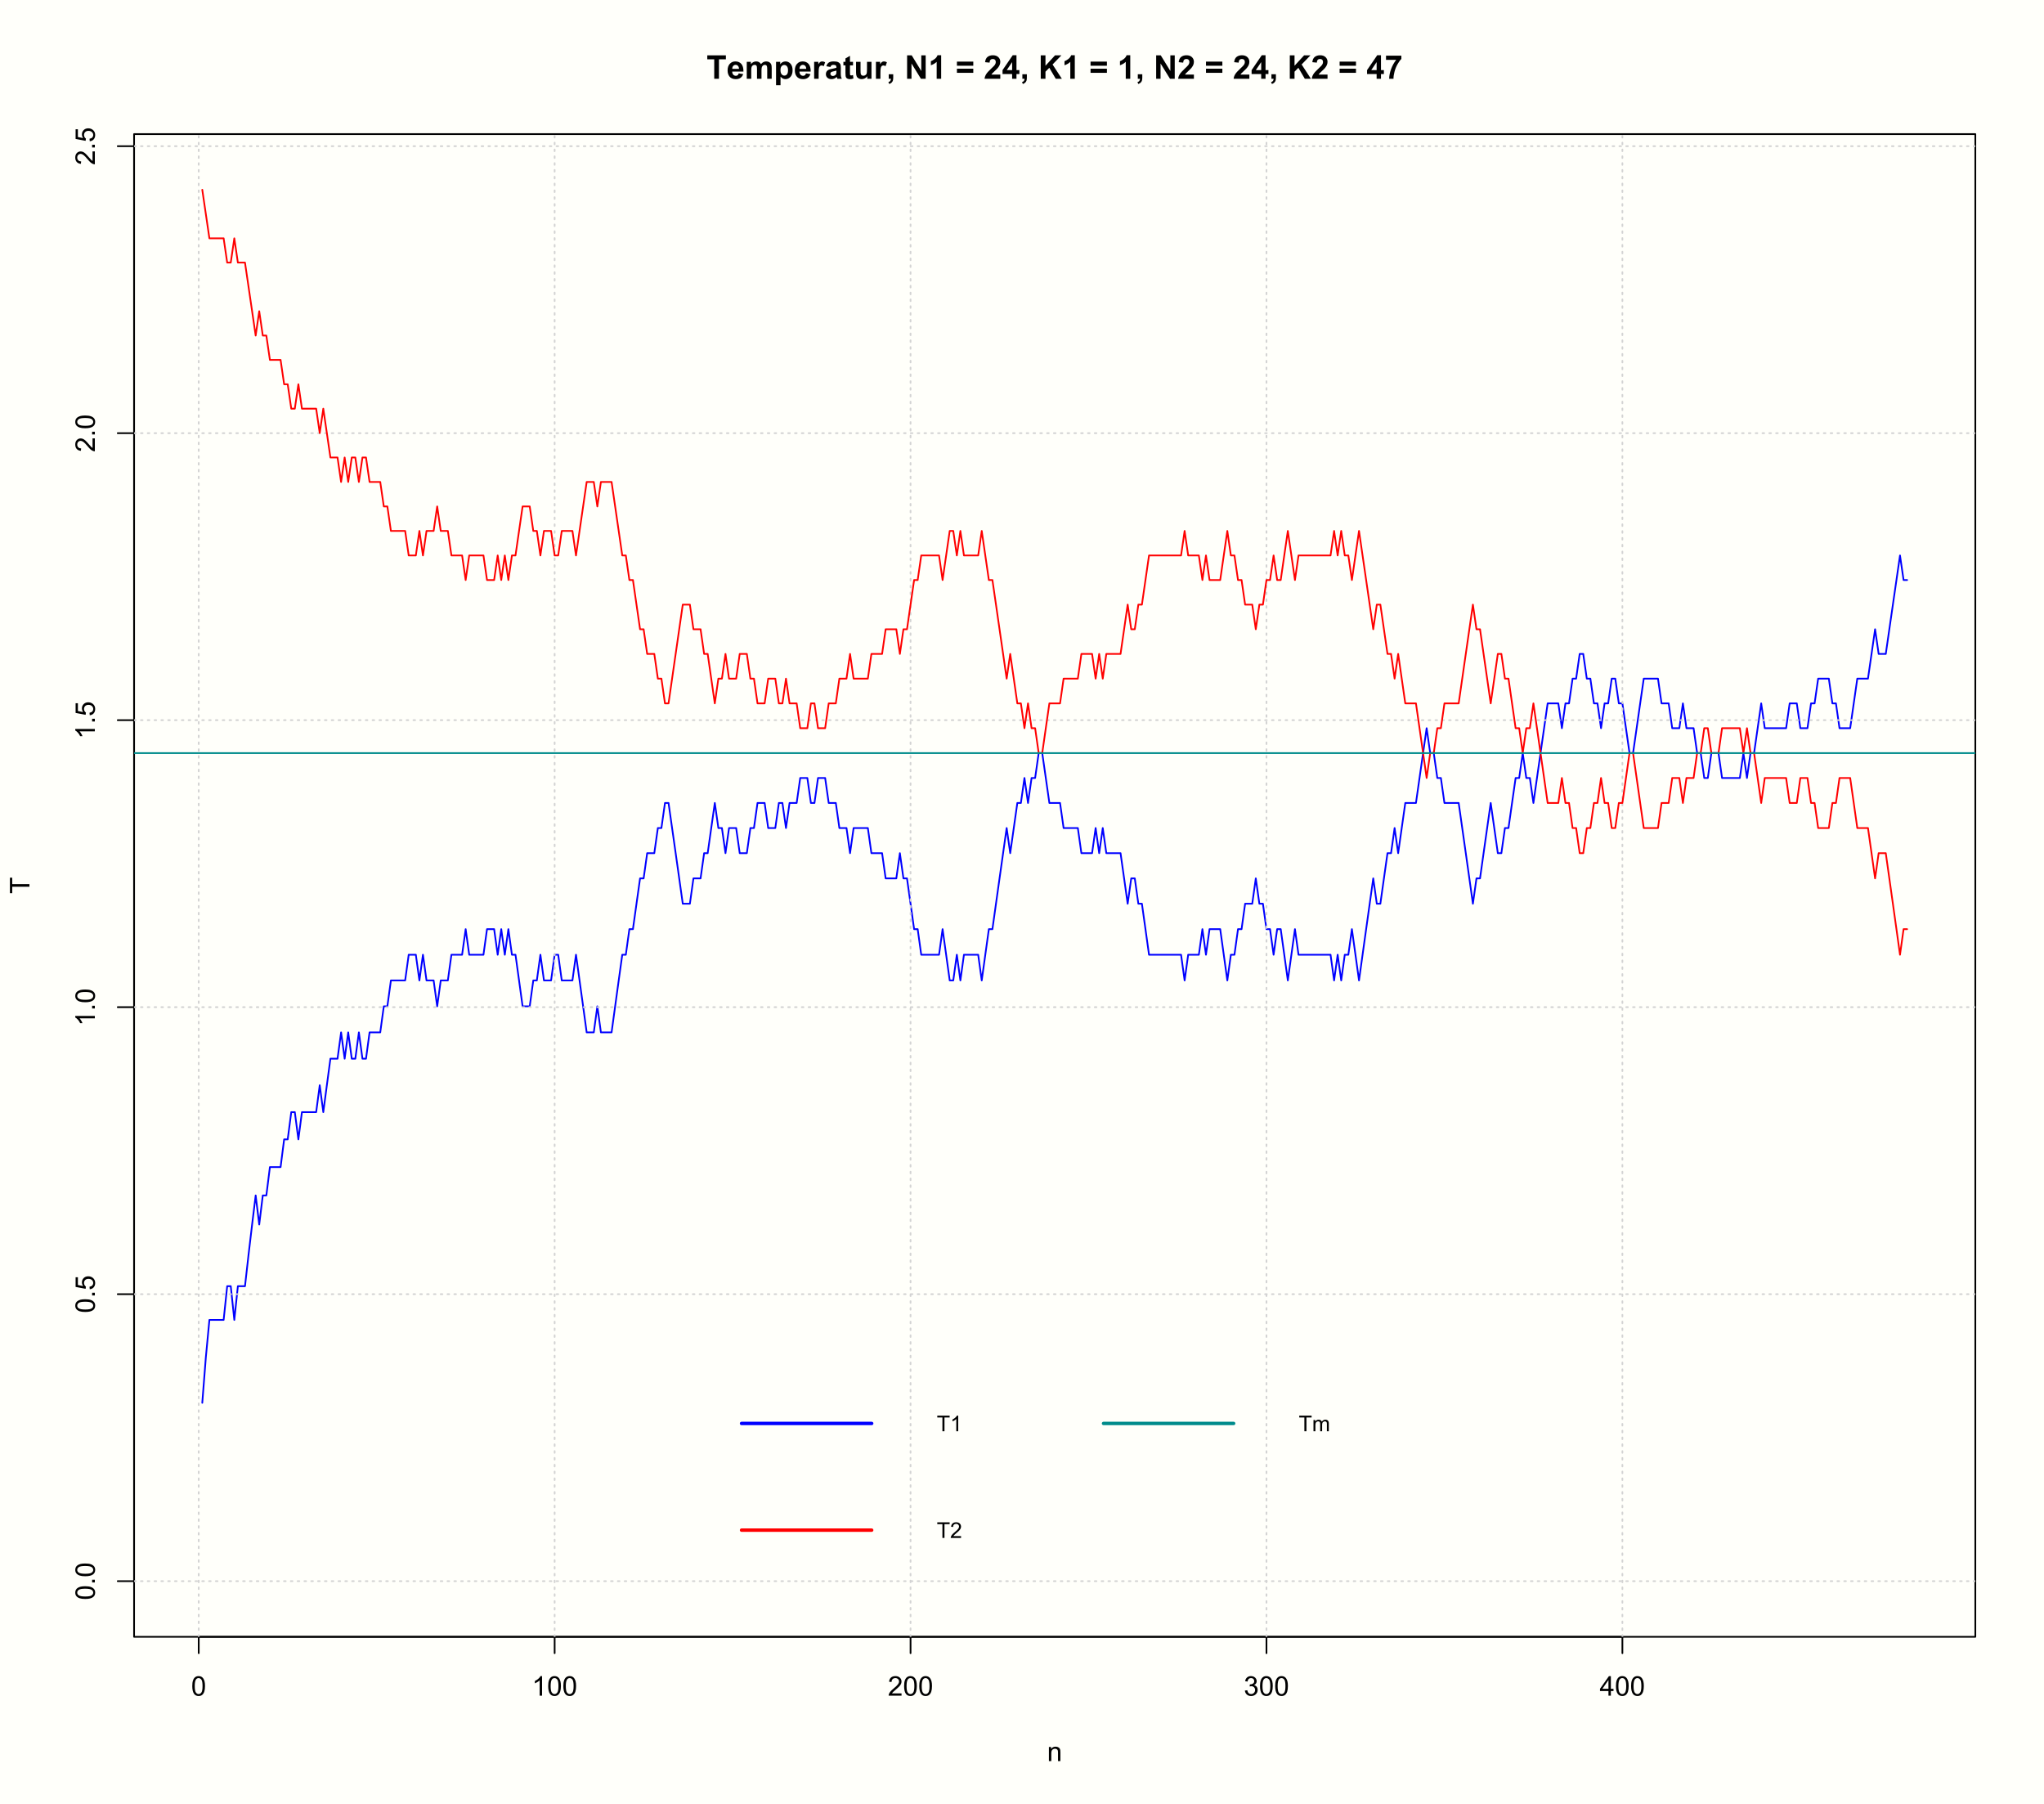 <?xml version="1.0" encoding="UTF-8"?>
<svg xmlns="http://www.w3.org/2000/svg" xmlns:xlink="http://www.w3.org/1999/xlink" width="900pt" height="794pt" viewBox="0 0 900 794" version="1.1">
<defs>
<g>
<symbol overflow="visible" id="glyph0-0">
<path style="stroke:none;" d="M 1.5 0 L 1.5 -7.5 L 7.5 -7.5 L 7.5 0 Z M 1.688 -0.188 L 7.312 -0.188 L 7.312 -7.312 L 1.688 -7.312 Z M 1.688 -0.188 "/>
</symbol>
<symbol overflow="visible" id="glyph0-1">
<path style="stroke:none;" d="M 0.5 -4.234 C 0.496 -5.246 0.602 -6.062 0.812 -6.688 C 1.02 -7.305 1.328 -7.785 1.742 -8.121 C 2.148 -8.457 2.668 -8.625 3.297 -8.625 C 3.758 -8.625 4.164 -8.531 4.512 -8.348 C 4.855 -8.16 5.141 -7.891 5.371 -7.543 C 5.594 -7.191 5.773 -6.766 5.906 -6.266 C 6.035 -5.762 6.098 -5.086 6.102 -4.234 C 6.098 -3.227 5.996 -2.414 5.789 -1.797 C 5.578 -1.176 5.266 -0.695 4.859 -0.359 C 4.445 -0.02 3.926 0.145 3.297 0.148 C 2.465 0.145 1.816 -0.148 1.348 -0.742 C 0.781 -1.457 0.496 -2.621 0.5 -4.234 Z M 1.582 -4.234 C 1.582 -2.824 1.746 -1.887 2.074 -1.418 C 2.402 -0.949 2.809 -0.715 3.297 -0.719 C 3.777 -0.715 4.184 -0.949 4.52 -1.422 C 4.848 -1.887 5.016 -2.824 5.016 -4.234 C 5.016 -5.648 4.848 -6.59 4.52 -7.055 C 4.184 -7.516 3.773 -7.746 3.289 -7.75 C 2.801 -7.746 2.414 -7.543 2.125 -7.137 C 1.762 -6.613 1.582 -5.645 1.582 -4.234 Z M 1.582 -4.234 "/>
</symbol>
<symbol overflow="visible" id="glyph0-2">
<path style="stroke:none;" d="M 4.469 0 L 3.414 0 L 3.414 -6.719 C 3.16 -6.477 2.828 -6.234 2.414 -5.996 C 2 -5.75 1.629 -5.57 1.305 -5.449 L 1.305 -6.469 C 1.895 -6.742 2.41 -7.078 2.852 -7.477 C 3.293 -7.871 3.605 -8.254 3.789 -8.625 L 4.469 -8.625 Z M 4.469 0 "/>
</symbol>
<symbol overflow="visible" id="glyph0-3">
<path style="stroke:none;" d="M 6.039 -1.016 L 6.039 0 L 0.363 0 C 0.355 -0.254 0.395 -0.496 0.484 -0.734 C 0.629 -1.117 0.859 -1.5 1.18 -1.875 C 1.492 -2.25 1.953 -2.684 2.562 -3.176 C 3.492 -3.941 4.125 -4.547 4.453 -4.992 C 4.781 -5.438 4.945 -5.859 4.945 -6.266 C 4.945 -6.68 4.793 -7.031 4.496 -7.32 C 4.191 -7.602 3.805 -7.746 3.328 -7.75 C 2.82 -7.746 2.414 -7.594 2.109 -7.293 C 1.805 -6.984 1.648 -6.562 1.648 -6.031 L 0.562 -6.141 C 0.633 -6.945 0.91 -7.559 1.398 -7.988 C 1.879 -8.41 2.531 -8.625 3.352 -8.625 C 4.172 -8.625 4.824 -8.395 5.309 -7.938 C 5.789 -7.48 6.027 -6.914 6.031 -6.242 C 6.027 -5.895 5.957 -5.559 5.82 -5.227 C 5.676 -4.891 5.441 -4.539 5.117 -4.176 C 4.789 -3.805 4.25 -3.301 3.492 -2.664 C 2.859 -2.129 2.453 -1.77 2.273 -1.582 C 2.094 -1.395 1.945 -1.203 1.828 -1.016 Z M 6.039 -1.016 "/>
</symbol>
<symbol overflow="visible" id="glyph0-4">
<path style="stroke:none;" d="M 0.504 -2.266 L 1.559 -2.406 C 1.68 -1.809 1.883 -1.379 2.176 -1.113 C 2.465 -0.848 2.82 -0.715 3.242 -0.719 C 3.734 -0.715 4.152 -0.887 4.496 -1.234 C 4.832 -1.574 5.004 -2 5.008 -2.516 C 5.004 -2.996 4.848 -3.395 4.535 -3.711 C 4.219 -4.023 3.816 -4.184 3.328 -4.184 C 3.129 -4.184 2.879 -4.145 2.586 -4.066 L 2.703 -4.992 C 2.766 -4.984 2.824 -4.98 2.871 -4.98 C 3.32 -4.98 3.723 -5.098 4.086 -5.332 C 4.441 -5.566 4.621 -5.926 4.625 -6.414 C 4.621 -6.801 4.492 -7.121 4.23 -7.375 C 3.965 -7.629 3.625 -7.758 3.219 -7.758 C 2.805 -7.758 2.465 -7.629 2.191 -7.371 C 1.918 -7.113 1.742 -6.727 1.664 -6.211 L 0.609 -6.398 C 0.738 -7.105 1.031 -7.652 1.488 -8.043 C 1.941 -8.43 2.508 -8.625 3.195 -8.625 C 3.66 -8.625 4.094 -8.523 4.488 -8.324 C 4.879 -8.121 5.18 -7.848 5.391 -7.5 C 5.602 -7.148 5.707 -6.777 5.707 -6.391 C 5.707 -6.02 5.605 -5.684 5.406 -5.379 C 5.207 -5.074 4.914 -4.832 4.523 -4.652 C 5.031 -4.535 5.426 -4.289 5.707 -3.922 C 5.988 -3.547 6.129 -3.086 6.129 -2.539 C 6.129 -1.785 5.855 -1.148 5.309 -0.629 C 4.762 -0.105 4.07 0.152 3.234 0.152 C 2.477 0.152 1.848 -0.07 1.355 -0.52 C 0.855 -0.969 0.574 -1.551 0.504 -2.266 Z M 0.504 -2.266 "/>
</symbol>
<symbol overflow="visible" id="glyph0-5">
<path style="stroke:none;" d="M 3.879 0 L 3.879 -2.055 L 0.152 -2.055 L 0.152 -3.023 L 4.07 -8.59 L 4.934 -8.59 L 4.934 -3.023 L 6.094 -3.023 L 6.094 -2.055 L 4.934 -2.055 L 4.934 0 Z M 3.879 -3.023 L 3.879 -6.898 L 1.188 -3.023 Z M 3.879 -3.023 "/>
</symbol>
<symbol overflow="visible" id="glyph0-6">
<path style="stroke:none;" d="M 0.789 0 L 0.789 -6.223 L 1.742 -6.223 L 1.742 -5.336 C 2.195 -6.02 2.855 -6.363 3.719 -6.363 C 4.09 -6.363 4.434 -6.293 4.754 -6.16 C 5.066 -6.023 5.305 -5.848 5.461 -5.633 C 5.617 -5.41 5.727 -5.152 5.789 -4.852 C 5.828 -4.656 5.848 -4.312 5.848 -3.828 L 5.848 0 L 4.793 0 L 4.793 -3.785 C 4.793 -4.215 4.75 -4.535 4.668 -4.75 C 4.586 -4.961 4.441 -5.129 4.234 -5.258 C 4.023 -5.383 3.777 -5.449 3.5 -5.449 C 3.047 -5.449 2.66 -5.305 2.332 -5.02 C 2.004 -4.734 1.84 -4.195 1.844 -3.398 L 1.844 0 Z M 0.789 0 "/>
</symbol>
<symbol overflow="visible" id="glyph1-0">
<path style="stroke:none;" d="M 0 -1.5 L -7.5 -1.5 L -7.5 -7.5 L 0 -7.5 Z M -0.188 -1.688 L -0.188 -7.312 L -7.312 -7.312 L -7.312 -1.688 Z M -0.188 -1.688 "/>
</symbol>
<symbol overflow="visible" id="glyph1-1">
<path style="stroke:none;" d="M -4.234 -0.5 C -5.246 -0.496 -6.062 -0.602 -6.688 -0.812 C -7.305 -1.02 -7.785 -1.328 -8.121 -1.742 C -8.457 -2.152 -8.625 -2.672 -8.625 -3.301 C -8.625 -3.758 -8.531 -4.164 -8.348 -4.512 C -8.16 -4.859 -7.891 -5.145 -7.543 -5.371 C -7.191 -5.594 -6.766 -5.773 -6.266 -5.906 C -5.762 -6.035 -5.086 -6.098 -4.234 -6.102 C -3.223 -6.098 -2.41 -5.996 -1.793 -5.789 C -1.176 -5.578 -0.695 -5.266 -0.359 -4.859 C -0.02 -4.445 0.145 -3.926 0.148 -3.297 C 0.145 -2.465 -0.148 -1.816 -0.742 -1.348 C -1.457 -0.781 -2.621 -0.496 -4.234 -0.5 Z M -4.234 -1.582 C -2.824 -1.582 -1.887 -1.746 -1.418 -2.074 C -0.949 -2.402 -0.715 -2.809 -0.719 -3.297 C -0.715 -3.777 -0.949 -4.184 -1.422 -4.52 C -1.887 -4.848 -2.824 -5.016 -4.234 -5.016 C -5.648 -5.016 -6.59 -4.848 -7.055 -4.52 C -7.516 -4.188 -7.746 -3.777 -7.75 -3.289 C -7.746 -2.801 -7.543 -2.414 -7.137 -2.129 C -6.613 -1.762 -5.645 -1.582 -4.234 -1.582 Z M -4.234 -1.582 "/>
</symbol>
<symbol overflow="visible" id="glyph1-2">
<path style="stroke:none;" d="M 0 -1.09 L -1.203 -1.09 L -1.199 -2.289 L 0 -2.289 Z M 0 -1.09 "/>
</symbol>
<symbol overflow="visible" id="glyph1-3">
<path style="stroke:none;" d="M -2.25 -0.5 L -2.344 -1.605 C -1.805 -1.684 -1.398 -1.871 -1.125 -2.176 C -0.852 -2.473 -0.715 -2.836 -0.719 -3.258 C -0.715 -3.766 -0.906 -4.195 -1.293 -4.547 C -1.672 -4.898 -2.18 -5.074 -2.816 -5.074 C -3.414 -5.074 -3.891 -4.902 -4.242 -4.566 C -4.59 -4.227 -4.762 -3.785 -4.766 -3.242 C -4.762 -2.898 -4.684 -2.594 -4.531 -2.32 C -4.375 -2.047 -4.176 -1.832 -3.93 -1.676 L -4.062 -0.688 L -8.473 -1.52 L -8.473 -5.789 L -7.465 -5.789 L -7.465 -2.363 L -5.156 -1.898 C -5.516 -2.414 -5.695 -2.953 -5.695 -3.523 C -5.695 -4.27 -5.434 -4.902 -4.914 -5.422 C -4.395 -5.934 -3.727 -6.191 -2.91 -6.195 C -2.133 -6.191 -1.461 -5.965 -0.895 -5.516 C -0.199 -4.961 0.145 -4.211 0.148 -3.258 C 0.145 -2.477 -0.07 -1.836 -0.508 -1.344 C -0.941 -0.848 -1.523 -0.566 -2.25 -0.5 Z M -2.25 -0.5 "/>
</symbol>
<symbol overflow="visible" id="glyph1-4">
<path style="stroke:none;" d="M 0 -4.469 L 0 -3.414 L -6.719 -3.418 C -6.477 -3.16 -6.234 -2.828 -5.996 -2.418 C -5.75 -2.004 -5.57 -1.633 -5.449 -1.309 L -6.469 -1.309 C -6.742 -1.895 -7.078 -2.41 -7.477 -2.852 C -7.871 -3.293 -8.254 -3.605 -8.625 -3.793 L -8.625 -4.473 Z M 0 -4.469 "/>
</symbol>
<symbol overflow="visible" id="glyph1-5">
<path style="stroke:none;" d="M -1.012 -6.039 L 0 -6.039 L 0 -0.363 C -0.254 -0.355 -0.496 -0.395 -0.734 -0.488 C -1.117 -0.629 -1.5 -0.859 -1.875 -1.18 C -2.25 -1.496 -2.684 -1.957 -3.176 -2.562 C -3.941 -3.492 -4.547 -4.125 -4.992 -4.453 C -5.438 -4.781 -5.859 -4.945 -6.266 -4.945 C -6.68 -4.945 -7.031 -4.793 -7.32 -4.496 C -7.602 -4.195 -7.746 -3.809 -7.75 -3.328 C -7.746 -2.82 -7.594 -2.414 -7.293 -2.109 C -6.984 -1.805 -6.562 -1.648 -6.031 -1.648 L -6.141 -0.562 C -6.945 -0.637 -7.559 -0.914 -7.988 -1.402 C -8.41 -1.883 -8.625 -2.535 -8.625 -3.352 C -8.625 -4.176 -8.395 -4.828 -7.938 -5.309 C -7.48 -5.789 -6.914 -6.027 -6.242 -6.031 C -5.895 -6.027 -5.559 -5.957 -5.227 -5.82 C -4.891 -5.676 -4.539 -5.441 -4.176 -5.117 C -3.805 -4.789 -3.301 -4.25 -2.664 -3.492 C -2.129 -2.859 -1.77 -2.453 -1.582 -2.273 C -1.395 -2.094 -1.203 -1.945 -1.012 -1.828 Z M -1.012 -6.039 "/>
</symbol>
<symbol overflow="visible" id="glyph1-6">
<path style="stroke:none;" d="M 0 -3.109 L -7.578 -3.113 L -7.578 -0.281 L -8.59 -0.281 L -8.59 -7.09 L -7.578 -7.09 L -7.578 -4.25 L 0 -4.25 Z M 0 -3.109 "/>
</symbol>
<symbol overflow="visible" id="glyph2-0">
<path style="stroke:none;" d="M 1.801 0 L 1.801 -9 L 9 -9 L 9 0 Z M 2.023 -0.227 L 8.773 -0.227 L 8.773 -8.773 L 2.023 -8.773 Z M 2.023 -0.227 "/>
</symbol>
<symbol overflow="visible" id="glyph2-1">
<path style="stroke:none;" d="M 3.367 0 L 3.367 -8.562 L 0.309 -8.562 L 0.309 -10.309 L 8.5 -10.309 L 8.5 -8.562 L 5.449 -8.562 L 5.449 0 Z M 3.367 0 "/>
</symbol>
<symbol overflow="visible" id="glyph2-2">
<path style="stroke:none;" d="M 5.359 -2.375 L 7.328 -2.047 C 7.07 -1.32 6.668 -0.773 6.125 -0.398 C 5.578 -0.023 4.898 0.164 4.078 0.168 C 2.777 0.164 1.816 -0.258 1.195 -1.105 C 0.703 -1.781 0.457 -2.637 0.457 -3.676 C 0.457 -4.91 0.777 -5.883 1.426 -6.586 C 2.07 -7.285 2.891 -7.633 3.883 -7.637 C 4.988 -7.633 5.863 -7.266 6.508 -6.535 C 7.148 -5.797 7.457 -4.676 7.434 -3.164 L 2.48 -3.164 C 2.492 -2.578 2.652 -2.121 2.961 -1.797 C 3.262 -1.469 3.641 -1.305 4.098 -1.309 C 4.402 -1.305 4.664 -1.391 4.879 -1.559 C 5.086 -1.727 5.246 -1.996 5.359 -2.375 Z M 5.469 -4.375 C 5.453 -4.941 5.309 -5.375 5.027 -5.676 C 4.746 -5.973 4.402 -6.121 4 -6.125 C 3.566 -6.121 3.211 -5.965 2.934 -5.652 C 2.648 -5.336 2.508 -4.91 2.516 -4.375 Z M 5.469 -4.375 "/>
</symbol>
<symbol overflow="visible" id="glyph2-3">
<path style="stroke:none;" d="M 0.887 -7.469 L 2.707 -7.469 L 2.707 -6.449 C 3.355 -7.238 4.129 -7.633 5.035 -7.637 C 5.508 -7.633 5.922 -7.535 6.277 -7.34 C 6.625 -7.141 6.914 -6.844 7.145 -6.449 C 7.469 -6.844 7.824 -7.141 8.203 -7.34 C 8.582 -7.535 8.988 -7.633 9.422 -7.637 C 9.969 -7.633 10.43 -7.523 10.812 -7.301 C 11.188 -7.078 11.473 -6.75 11.664 -6.32 C 11.797 -6 11.863 -5.484 11.867 -4.773 L 11.867 0 L 9.895 0 L 9.895 -4.27 C 9.891 -5.008 9.82 -5.484 9.688 -5.703 C 9.5 -5.98 9.219 -6.121 8.844 -6.125 C 8.562 -6.121 8.305 -6.039 8.062 -5.871 C 7.82 -5.699 7.645 -5.449 7.535 -5.129 C 7.426 -4.801 7.371 -4.289 7.375 -3.586 L 7.375 0 L 5.398 0 L 5.398 -4.094 C 5.395 -4.816 5.359 -5.285 5.293 -5.5 C 5.219 -5.707 5.109 -5.863 4.965 -5.969 C 4.816 -6.07 4.617 -6.121 4.367 -6.125 C 4.059 -6.121 3.785 -6.039 3.543 -5.879 C 3.297 -5.711 3.121 -5.477 3.02 -5.168 C 2.91 -4.855 2.859 -4.34 2.863 -3.629 L 2.863 0 L 0.887 0 Z M 0.887 -7.469 "/>
</symbol>
<symbol overflow="visible" id="glyph2-4">
<path style="stroke:none;" d="M 0.977 -7.469 L 2.82 -7.469 L 2.82 -6.371 C 3.055 -6.742 3.379 -7.047 3.789 -7.285 C 4.195 -7.516 4.648 -7.633 5.148 -7.637 C 6.012 -7.633 6.746 -7.293 7.355 -6.617 C 7.957 -5.934 8.262 -4.988 8.262 -3.777 C 8.262 -2.527 7.957 -1.559 7.348 -0.867 C 6.738 -0.18 6 0.164 5.133 0.168 C 4.719 0.164 4.344 0.086 4.012 -0.078 C 3.672 -0.238 3.32 -0.52 2.953 -0.922 L 2.953 2.84 L 0.977 2.84 Z M 2.934 -3.859 C 2.93 -3.02 3.094 -2.398 3.43 -2 C 3.758 -1.594 4.164 -1.395 4.648 -1.398 C 5.102 -1.395 5.484 -1.578 5.793 -1.949 C 6.094 -2.316 6.246 -2.922 6.25 -3.762 C 6.246 -4.543 6.09 -5.121 5.777 -5.504 C 5.465 -5.879 5.074 -6.07 4.613 -6.074 C 4.125 -6.07 3.727 -5.883 3.41 -5.516 C 3.09 -5.141 2.93 -4.59 2.934 -3.859 Z M 2.934 -3.859 "/>
</symbol>
<symbol overflow="visible" id="glyph2-5">
<path style="stroke:none;" d="M 2.926 0 L 0.949 0 L 0.949 -7.469 L 2.785 -7.469 L 2.785 -6.406 C 3.094 -6.902 3.375 -7.234 3.629 -7.395 C 3.879 -7.555 4.164 -7.633 4.484 -7.637 C 4.93 -7.633 5.363 -7.508 5.785 -7.262 L 5.176 -5.539 C 4.84 -5.75 4.531 -5.859 4.246 -5.863 C 3.969 -5.859 3.734 -5.781 3.543 -5.633 C 3.348 -5.477 3.195 -5.203 3.09 -4.809 C 2.977 -4.406 2.922 -3.57 2.926 -2.305 Z M 2.926 0 "/>
</symbol>
<symbol overflow="visible" id="glyph2-6">
<path style="stroke:none;" d="M 2.512 -5.188 L 0.719 -5.512 C 0.918 -6.23 1.266 -6.766 1.758 -7.113 C 2.25 -7.461 2.98 -7.633 3.953 -7.637 C 4.832 -7.633 5.488 -7.531 5.918 -7.324 C 6.348 -7.113 6.648 -6.848 6.828 -6.527 C 7 -6.207 7.09 -5.617 7.094 -4.762 L 7.074 -2.453 C 7.07 -1.793 7.102 -1.309 7.168 -1 C 7.227 -0.688 7.348 -0.355 7.523 0 L 5.57 0 C 5.516 -0.129 5.453 -0.32 5.379 -0.582 C 5.344 -0.695 5.32 -0.773 5.309 -0.816 C 4.969 -0.484 4.605 -0.238 4.223 -0.078 C 3.836 0.086 3.426 0.164 2.996 0.168 C 2.223 0.164 1.617 -0.043 1.176 -0.457 C 0.73 -0.871 0.508 -1.398 0.512 -2.039 C 0.508 -2.461 0.609 -2.836 0.812 -3.168 C 1.012 -3.496 1.293 -3.75 1.66 -3.926 C 2.02 -4.102 2.547 -4.254 3.234 -4.387 C 4.156 -4.559 4.793 -4.719 5.152 -4.871 L 5.152 -5.07 C 5.148 -5.445 5.055 -5.719 4.871 -5.883 C 4.68 -6.043 4.328 -6.121 3.812 -6.125 C 3.457 -6.121 3.184 -6.055 2.988 -5.918 C 2.789 -5.777 2.629 -5.531 2.512 -5.188 Z M 5.152 -3.586 C 4.895 -3.5 4.496 -3.398 3.949 -3.285 C 3.402 -3.164 3.043 -3.047 2.875 -2.938 C 2.613 -2.75 2.484 -2.52 2.488 -2.242 C 2.484 -1.965 2.586 -1.727 2.797 -1.523 C 3 -1.32 3.266 -1.219 3.586 -1.223 C 3.941 -1.219 4.281 -1.336 4.605 -1.574 C 4.844 -1.75 5 -1.969 5.078 -2.23 C 5.125 -2.395 5.148 -2.715 5.152 -3.191 Z M 5.152 -3.586 "/>
</symbol>
<symbol overflow="visible" id="glyph2-7">
<path style="stroke:none;" d="M 4.457 -7.469 L 4.457 -5.891 L 3.109 -5.891 L 3.109 -2.883 C 3.105 -2.273 3.117 -1.918 3.145 -1.816 C 3.168 -1.715 3.227 -1.629 3.32 -1.566 C 3.41 -1.496 3.523 -1.465 3.656 -1.469 C 3.836 -1.465 4.098 -1.527 4.449 -1.66 L 4.621 -0.125 C 4.156 0.07 3.637 0.164 3.059 0.168 C 2.699 0.164 2.375 0.105 2.094 -0.012 C 1.805 -0.129 1.598 -0.281 1.465 -0.473 C 1.332 -0.66 1.238 -0.918 1.188 -1.246 C 1.145 -1.473 1.125 -1.938 1.125 -2.637 L 1.125 -5.891 L 0.219 -5.891 L 0.219 -7.469 L 1.125 -7.469 L 1.125 -8.949 L 3.109 -10.105 L 3.109 -7.469 Z M 4.457 -7.469 "/>
</symbol>
<symbol overflow="visible" id="glyph2-8">
<path style="stroke:none;" d="M 5.949 0 L 5.949 -1.117 C 5.672 -0.715 5.316 -0.402 4.875 -0.176 C 4.43 0.051 3.961 0.164 3.473 0.168 C 2.969 0.164 2.52 0.059 2.125 -0.16 C 1.723 -0.379 1.434 -0.691 1.258 -1.09 C 1.078 -1.488 0.988 -2.039 0.992 -2.742 L 0.992 -7.469 L 2.969 -7.469 L 2.969 -4.035 C 2.965 -2.984 3 -2.34 3.074 -2.105 C 3.145 -1.863 3.277 -1.676 3.473 -1.543 C 3.664 -1.402 3.906 -1.336 4.203 -1.336 C 4.539 -1.336 4.844 -1.426 5.109 -1.613 C 5.375 -1.793 5.559 -2.023 5.66 -2.301 C 5.758 -2.574 5.805 -3.246 5.809 -4.316 L 5.809 -7.469 L 7.785 -7.469 L 7.785 0 Z M 5.949 0 "/>
</symbol>
<symbol overflow="visible" id="glyph2-9">
<path style="stroke:none;" d="M 0.984 -1.977 L 2.961 -1.977 L 2.961 -0.562 C 2.957 0.008 2.91 0.457 2.812 0.789 C 2.711 1.117 2.523 1.414 2.254 1.68 C 1.977 1.941 1.629 2.148 1.211 2.301 L 0.824 1.484 C 1.219 1.348 1.5 1.168 1.672 0.941 C 1.836 0.711 1.926 0.398 1.941 0 L 0.984 0 Z M 0.984 -1.977 "/>
</symbol>
<symbol overflow="visible" id="glyph2-10">
<path style="stroke:none;" d=""/>
</symbol>
<symbol overflow="visible" id="glyph2-11">
<path style="stroke:none;" d="M 1.07 0 L 1.07 -10.309 L 3.094 -10.309 L 7.312 -3.426 L 7.312 -10.309 L 9.246 -10.309 L 9.246 0 L 7.156 0 L 3.004 -6.723 L 3.004 0 Z M 1.07 0 "/>
</symbol>
<symbol overflow="visible" id="glyph2-12">
<path style="stroke:none;" d="M 5.668 0 L 3.691 0 L 3.691 -7.445 C 2.969 -6.77 2.117 -6.27 1.141 -5.949 L 1.141 -7.742 C 1.652 -7.906 2.211 -8.227 2.82 -8.699 C 3.422 -9.168 3.836 -9.719 4.062 -10.352 L 5.668 -10.352 Z M 5.668 0 "/>
</symbol>
<symbol overflow="visible" id="glyph2-13">
<path style="stroke:none;" d="M 0.598 -5.738 L 0.598 -7.551 L 7.805 -7.551 L 7.805 -5.738 Z M 0.598 -2.617 L 0.598 -4.438 L 7.805 -4.438 L 7.805 -2.617 Z M 0.598 -2.617 "/>
</symbol>
<symbol overflow="visible" id="glyph2-14">
<path style="stroke:none;" d="M 7.285 -1.836 L 7.285 0 L 0.359 0 C 0.43 -0.691 0.656 -1.348 1.035 -1.969 C 1.406 -2.59 2.145 -3.414 3.254 -4.445 C 4.141 -5.27 4.688 -5.832 4.895 -6.133 C 5.16 -6.535 5.297 -6.938 5.301 -7.34 C 5.297 -7.777 5.18 -8.117 4.945 -8.355 C 4.707 -8.59 4.379 -8.707 3.965 -8.711 C 3.551 -8.707 3.223 -8.582 2.98 -8.336 C 2.734 -8.086 2.594 -7.676 2.559 -7.102 L 0.59 -7.297 C 0.703 -8.383 1.07 -9.164 1.691 -9.641 C 2.309 -10.109 3.082 -10.348 4.016 -10.352 C 5.027 -10.348 5.828 -10.074 6.41 -9.527 C 6.992 -8.977 7.281 -8.293 7.285 -7.48 C 7.281 -7.016 7.199 -6.574 7.035 -6.156 C 6.867 -5.734 6.602 -5.293 6.242 -4.836 C 6 -4.527 5.57 -4.09 4.949 -3.52 C 4.324 -2.945 3.93 -2.566 3.766 -2.383 C 3.598 -2.191 3.461 -2.008 3.359 -1.836 Z M 7.285 -1.836 "/>
</symbol>
<symbol overflow="visible" id="glyph2-15">
<path style="stroke:none;" d="M 4.484 0 L 4.484 -2.074 L 0.266 -2.074 L 0.266 -3.805 L 4.738 -10.352 L 6.398 -10.352 L 6.398 -3.812 L 7.68 -3.812 L 7.68 -2.074 L 6.398 -2.074 L 6.398 0 Z M 4.484 -3.812 L 4.484 -7.332 L 2.117 -3.812 Z M 4.484 -3.812 "/>
</symbol>
<symbol overflow="visible" id="glyph2-16">
<path style="stroke:none;" d="M 1.074 0 L 1.074 -10.309 L 3.156 -10.309 L 3.156 -5.73 L 7.363 -10.309 L 10.16 -10.309 L 6.277 -6.293 L 10.371 0 L 7.68 0 L 4.844 -4.836 L 3.156 -3.113 L 3.156 0 Z M 1.074 0 "/>
</symbol>
<symbol overflow="visible" id="glyph2-17">
<path style="stroke:none;" d="M 0.613 -8.332 L 0.613 -10.168 L 7.367 -10.168 L 7.367 -8.734 C 6.805 -8.184 6.238 -7.395 5.664 -6.371 C 5.086 -5.34 4.648 -4.25 4.348 -3.098 C 4.043 -1.938 3.895 -0.906 3.902 0 L 1.996 0 C 2.027 -1.422 2.32 -2.875 2.879 -4.359 C 3.43 -5.84 4.172 -7.164 5.105 -8.332 Z M 0.613 -8.332 "/>
</symbol>
<symbol overflow="visible" id="glyph3-0">
<path style="stroke:none;" d="M 1.199 0 L 1.199 -6 L 6 -6 L 6 0 Z M 1.352 -0.148 L 5.852 -0.148 L 5.852 -5.852 L 1.352 -5.852 Z M 1.352 -0.148 "/>
</symbol>
<symbol overflow="visible" id="glyph3-1">
<path style="stroke:none;" d="M 2.488 0 L 2.488 -6.062 L 0.227 -6.062 L 0.227 -6.871 L 5.672 -6.871 L 5.672 -6.062 L 3.398 -6.062 L 3.398 0 Z M 2.488 0 "/>
</symbol>
<symbol overflow="visible" id="glyph3-2">
<path style="stroke:none;" d="M 3.578 0 L 2.734 0 L 2.734 -5.375 C 2.527 -5.18 2.262 -4.988 1.934 -4.793 C 1.602 -4.598 1.305 -4.453 1.047 -4.359 L 1.047 -5.176 C 1.516 -5.395 1.926 -5.664 2.281 -5.98 C 2.633 -6.293 2.883 -6.598 3.031 -6.898 L 3.578 -6.898 Z M 3.578 0 "/>
</symbol>
<symbol overflow="visible" id="glyph3-3">
<path style="stroke:none;" d="M 4.832 -0.812 L 4.832 0 L 0.289 0 C 0.281 -0.203 0.316 -0.398 0.391 -0.586 C 0.504 -0.895 0.688 -1.199 0.945 -1.5 C 1.195 -1.797 1.562 -2.141 2.047 -2.539 C 2.789 -3.148 3.297 -3.637 3.562 -3.996 C 3.824 -4.352 3.953 -4.688 3.957 -5.012 C 3.953 -5.34 3.836 -5.621 3.598 -5.855 C 3.355 -6.082 3.043 -6.199 2.664 -6.203 C 2.254 -6.199 1.93 -6.078 1.688 -5.836 C 1.441 -5.59 1.316 -5.25 1.316 -4.824 L 0.449 -4.914 C 0.508 -5.559 0.73 -6.051 1.121 -6.391 C 1.504 -6.727 2.023 -6.895 2.68 -6.898 C 3.336 -6.895 3.859 -6.715 4.246 -6.352 C 4.629 -5.984 4.82 -5.531 4.824 -4.992 C 4.82 -4.715 4.766 -4.441 4.652 -4.18 C 4.539 -3.91 4.352 -3.633 4.094 -3.34 C 3.832 -3.047 3.398 -2.645 2.793 -2.133 C 2.285 -1.707 1.961 -1.418 1.816 -1.266 C 1.672 -1.113 1.551 -0.961 1.461 -0.812 Z M 4.832 -0.812 "/>
</symbol>
<symbol overflow="visible" id="glyph3-4">
<path style="stroke:none;" d="M 0.633 0 L 0.633 -4.977 L 1.387 -4.977 L 1.387 -4.281 C 1.539 -4.52 1.746 -4.715 2.008 -4.867 C 2.266 -5.012 2.562 -5.086 2.898 -5.09 C 3.262 -5.086 3.562 -5.008 3.801 -4.859 C 4.035 -4.703 4.203 -4.492 4.305 -4.219 C 4.695 -4.797 5.207 -5.086 5.84 -5.09 C 6.332 -5.086 6.711 -4.949 6.98 -4.68 C 7.242 -4.402 7.375 -3.98 7.379 -3.418 L 7.379 0 L 6.539 0 L 6.539 -3.137 C 6.539 -3.469 6.512 -3.711 6.457 -3.863 C 6.402 -4.008 6.301 -4.129 6.16 -4.223 C 6.012 -4.312 5.844 -4.359 5.652 -4.359 C 5.301 -4.359 5.012 -4.242 4.781 -4.008 C 4.547 -3.773 4.43 -3.398 4.434 -2.891 L 4.434 0 L 3.59 0 L 3.59 -3.234 C 3.586 -3.609 3.516 -3.891 3.383 -4.078 C 3.242 -4.266 3.02 -4.359 2.711 -4.359 C 2.469 -4.359 2.25 -4.297 2.051 -4.172 C 1.848 -4.047 1.699 -3.863 1.613 -3.621 C 1.52 -3.379 1.477 -3.031 1.477 -2.582 L 1.477 0 Z M 0.633 0 "/>
</symbol>
</g>
<clipPath id="clip1">
  <path d="M 87 59.039 L 88 59.039 L 88 720.559 L 87 720.559 Z M 87 59.039 "/>
</clipPath>
<clipPath id="clip2">
  <path d="M 243 59.039 L 245 59.039 L 245 720.559 L 243 720.559 Z M 243 59.039 "/>
</clipPath>
<clipPath id="clip3">
  <path d="M 400 59.039 L 402 59.039 L 402 720.559 L 400 720.559 Z M 400 59.039 "/>
</clipPath>
<clipPath id="clip4">
  <path d="M 557 59.039 L 559 59.039 L 559 720.559 L 557 720.559 Z M 557 59.039 "/>
</clipPath>
<clipPath id="clip5">
  <path d="M 713 59.039 L 715 59.039 L 715 720.559 L 713 720.559 Z M 713 59.039 "/>
</clipPath>
<clipPath id="clip6">
  <path d="M 59.039 695 L 869.758 695 L 869.758 697 L 59.039 697 Z M 59.039 695 "/>
</clipPath>
<clipPath id="clip7">
  <path d="M 59.039 569 L 869.758 569 L 869.758 571 L 59.039 571 Z M 59.039 569 "/>
</clipPath>
<clipPath id="clip8">
  <path d="M 59.039 443 L 869.758 443 L 869.758 444 L 59.039 444 Z M 59.039 443 "/>
</clipPath>
<clipPath id="clip9">
  <path d="M 59.039 316 L 869.758 316 L 869.758 318 L 59.039 318 Z M 59.039 316 "/>
</clipPath>
<clipPath id="clip10">
  <path d="M 59.039 190 L 869.758 190 L 869.758 192 L 59.039 192 Z M 59.039 190 "/>
</clipPath>
<clipPath id="clip11">
  <path d="M 59.039 63 L 869.758 63 L 869.758 65 L 59.039 65 Z M 59.039 63 "/>
</clipPath>
<clipPath id="clip12">
  <path d="M 59.039 331 L 869.758 331 L 869.758 332 L 59.039 332 Z M 59.039 331 "/>
</clipPath>
</defs>
<g id="surface16">
<rect x="0" y="0" width="900" height="794" style="fill:rgb(100%,100%,98.039%);fill-opacity:1;stroke:none;"/>
<path style="fill:none;stroke-width:0.75;stroke-linecap:round;stroke-linejoin:round;stroke:rgb(0%,0%,100%);stroke-opacity:1;stroke-miterlimit:10;" d="M 89.066 617.559 L 90.633 597.547 L 92.199 581.059 L 98.469 581.059 L 100.035 566.207 L 101.605 566.207 L 103.172 581.059 L 104.738 566.207 L 107.871 566.207 L 109.441 552.312 L 111.008 539.059 L 112.574 526.254 L 114.141 539.059 L 115.707 526.254 L 117.277 526.254 L 118.844 513.785 L 123.543 513.785 L 125.109 501.578 L 126.68 501.578 L 128.246 489.582 L 129.812 489.582 L 131.379 501.578 L 132.945 489.582 L 139.215 489.582 L 140.781 477.75 L 142.352 489.582 L 143.918 477.75 L 145.484 466.059 L 148.617 466.059 L 150.188 454.48 L 151.754 466.059 L 153.32 454.48 L 154.887 466.059 L 156.453 466.059 L 158.02 454.48 L 159.59 466.059 L 161.156 466.059 L 162.723 454.48 L 167.426 454.48 L 168.992 443.004 L 170.559 443.004 L 172.125 431.609 L 178.395 431.609 L 179.961 420.293 L 183.098 420.293 L 184.664 431.609 L 186.23 420.293 L 187.797 431.609 L 190.934 431.609 L 192.5 443.004 L 194.066 431.609 L 197.199 431.609 L 198.766 420.293 L 203.469 420.293 L 205.035 409.035 L 206.602 420.293 L 212.871 420.293 L 214.438 409.035 L 217.574 409.035 L 219.141 420.293 L 220.707 409.035 L 222.273 420.293 L 223.844 409.035 L 225.41 420.293 L 226.977 420.293 L 228.543 431.609 L 230.109 443.004 L 233.246 443.004 L 234.812 431.609 L 236.379 431.609 L 237.945 420.293 L 239.512 431.609 L 242.648 431.609 L 244.215 420.293 L 245.781 420.293 L 247.348 431.609 L 252.051 431.609 L 253.617 420.293 L 255.184 431.609 L 256.754 443.004 L 258.32 454.48 L 261.453 454.48 L 263.02 443.004 L 264.59 454.48 L 269.289 454.48 L 270.855 443.004 L 272.422 431.609 L 273.992 420.293 L 275.559 420.293 L 277.125 409.035 L 278.691 409.035 L 280.258 397.836 L 281.828 386.688 L 283.395 386.688 L 284.961 375.582 L 288.094 375.582 L 289.664 364.516 L 291.23 364.516 L 292.797 353.484 L 294.363 353.484 L 295.93 364.516 L 297.5 375.582 L 299.066 386.688 L 300.633 397.836 L 303.766 397.836 L 305.332 386.688 L 308.469 386.688 L 310.035 375.582 L 311.602 375.582 L 313.168 364.516 L 314.738 353.484 L 316.305 364.516 L 317.871 364.516 L 319.438 375.582 L 321.004 364.516 L 324.141 364.516 L 325.707 375.582 L 328.84 375.582 L 330.41 364.516 L 331.977 364.516 L 333.543 353.484 L 336.676 353.484 L 338.242 364.516 L 341.379 364.516 L 342.945 353.484 L 344.512 353.484 L 346.078 364.516 L 347.648 353.484 L 350.781 353.484 L 352.348 342.484 L 355.484 342.484 L 357.051 353.484 L 358.617 353.484 L 360.184 342.484 L 363.32 342.484 L 364.887 353.484 L 368.02 353.484 L 369.586 364.516 L 372.723 364.516 L 374.289 375.582 L 375.855 364.516 L 382.125 364.516 L 383.691 375.582 L 388.395 375.582 L 389.961 386.688 L 394.66 386.688 L 396.23 375.582 L 397.797 386.688 L 399.363 386.688 L 400.93 397.836 L 402.496 409.035 L 404.066 409.035 L 405.633 420.293 L 413.469 420.293 L 415.035 409.035 L 416.602 420.293 L 418.168 431.609 L 419.734 431.609 L 421.305 420.293 L 422.871 431.609 L 424.438 420.293 L 430.707 420.293 L 432.273 431.609 L 433.84 420.293 L 435.406 409.035 L 436.977 409.035 L 438.543 397.836 L 440.109 386.688 L 441.676 375.582 L 443.242 364.516 L 444.812 375.582 L 446.379 364.516 L 447.945 353.484 L 449.512 353.484 L 451.078 342.484 L 452.645 353.484 L 454.215 342.484 L 455.781 342.484 L 457.348 331.516 L 458.914 331.516 L 460.48 342.484 L 462.051 353.484 L 466.75 353.484 L 468.316 364.516 L 474.586 364.516 L 476.152 375.582 L 480.855 375.582 L 482.422 364.516 L 483.988 375.582 L 485.555 364.516 L 487.125 375.582 L 493.391 375.582 L 494.961 386.688 L 496.527 397.836 L 498.094 386.688 L 499.66 386.688 L 501.227 397.836 L 502.797 397.836 L 504.363 409.035 L 505.93 420.293 L 520.035 420.293 L 521.602 431.609 L 523.168 420.293 L 527.871 420.293 L 529.438 409.035 L 531.004 420.293 L 532.57 409.035 L 537.273 409.035 L 538.84 420.293 L 540.406 431.609 L 541.973 420.293 L 543.543 420.293 L 545.109 409.035 L 546.676 409.035 L 548.242 397.836 L 551.379 397.836 L 552.945 386.688 L 554.512 397.836 L 556.078 397.836 L 557.645 409.035 L 559.211 409.035 L 560.781 420.293 L 562.348 409.035 L 563.914 409.035 L 565.48 420.293 L 567.047 431.609 L 568.617 420.293 L 570.184 409.035 L 571.75 420.293 L 585.855 420.293 L 587.422 431.609 L 588.988 420.293 L 590.555 431.609 L 592.121 420.293 L 593.691 420.293 L 595.258 409.035 L 596.824 420.293 L 598.391 431.609 L 599.957 420.293 L 601.527 409.035 L 603.094 397.836 L 604.66 386.688 L 606.227 397.836 L 607.793 397.836 L 609.363 386.688 L 610.93 375.582 L 612.496 375.582 L 614.062 364.516 L 615.629 375.582 L 617.199 364.516 L 618.766 353.484 L 623.465 353.484 L 625.035 342.484 L 626.602 331.516 L 628.168 320.57 L 629.734 331.516 L 631.301 331.516 L 632.867 342.484 L 634.438 342.484 L 636.004 353.484 L 642.273 353.484 L 643.84 364.516 L 645.406 375.582 L 646.973 386.688 L 648.539 397.836 L 650.109 386.688 L 651.676 386.688 L 653.242 375.582 L 654.809 364.516 L 656.375 353.484 L 657.945 364.516 L 659.512 375.582 L 661.078 375.582 L 662.645 364.516 L 664.211 364.516 L 665.777 353.484 L 667.348 342.484 L 668.914 342.484 L 670.48 331.516 L 672.047 342.484 L 673.613 342.484 L 675.184 353.484 L 676.75 342.484 L 678.316 331.516 L 679.883 320.57 L 681.449 309.648 L 686.152 309.648 L 687.719 320.57 L 689.285 309.648 L 690.855 309.648 L 692.422 298.75 L 693.988 298.75 L 695.555 287.871 L 697.121 287.871 L 698.691 298.75 L 700.258 298.75 L 701.824 309.648 L 703.391 309.648 L 704.957 320.57 L 706.523 309.648 L 708.094 309.648 L 709.66 298.75 L 711.227 298.75 L 712.793 309.648 L 714.359 309.648 L 715.93 320.57 L 717.496 331.516 L 719.062 331.516 L 720.629 320.57 L 722.195 309.648 L 723.766 298.75 L 730.031 298.75 L 731.602 309.648 L 734.734 309.648 L 736.301 320.57 L 739.434 320.57 L 741.004 309.648 L 742.57 320.57 L 745.703 320.57 L 747.27 331.516 L 748.84 331.516 L 750.406 342.484 L 751.973 342.484 L 753.539 331.516 L 756.676 331.516 L 758.242 342.484 L 766.078 342.484 L 767.645 331.516 L 769.211 342.484 L 770.777 331.516 L 772.348 331.516 L 773.914 320.57 L 775.48 309.648 L 777.047 320.57 L 786.449 320.57 L 788.016 309.648 L 791.152 309.648 L 792.719 320.57 L 795.852 320.57 L 797.422 309.648 L 798.988 309.648 L 800.555 298.75 L 805.258 298.75 L 806.824 309.648 L 808.391 309.648 L 809.957 320.57 L 814.66 320.57 L 816.227 309.648 L 817.793 298.75 L 822.496 298.75 L 824.062 287.871 L 825.629 277.012 L 827.195 287.871 L 830.332 287.871 L 831.898 277.012 L 833.465 266.168 L 835.031 255.34 L 836.598 244.527 L 838.168 255.34 L 839.734 255.34 "/>
<path style="fill:none;stroke-width:0.75;stroke-linecap:round;stroke-linejoin:round;stroke:rgb(0%,0%,0%);stroke-opacity:1;stroke-miterlimit:10;" d="M 87.5 720.559 L 714.359 720.559 "/>
<path style="fill:none;stroke-width:0.75;stroke-linecap:round;stroke-linejoin:round;stroke:rgb(0%,0%,0%);stroke-opacity:1;stroke-miterlimit:10;" d="M 87.5 720.559 L 87.5 727.762 "/>
<path style="fill:none;stroke-width:0.75;stroke-linecap:round;stroke-linejoin:round;stroke:rgb(0%,0%,0%);stroke-opacity:1;stroke-miterlimit:10;" d="M 244.215 720.559 L 244.215 727.762 "/>
<path style="fill:none;stroke-width:0.75;stroke-linecap:round;stroke-linejoin:round;stroke:rgb(0%,0%,0%);stroke-opacity:1;stroke-miterlimit:10;" d="M 400.93 720.559 L 400.93 727.762 "/>
<path style="fill:none;stroke-width:0.75;stroke-linecap:round;stroke-linejoin:round;stroke:rgb(0%,0%,0%);stroke-opacity:1;stroke-miterlimit:10;" d="M 557.645 720.559 L 557.645 727.762 "/>
<path style="fill:none;stroke-width:0.75;stroke-linecap:round;stroke-linejoin:round;stroke:rgb(0%,0%,0%);stroke-opacity:1;stroke-miterlimit:10;" d="M 714.359 720.559 L 714.359 727.762 "/>
<g style="fill:rgb(0%,0%,0%);fill-opacity:1;">
  <use xlink:href="#glyph0-1" x="84.164" y="746.48"/>
</g>
<g style="fill:rgb(0%,0%,0%);fill-opacity:1;">
  <use xlink:href="#glyph0-2" x="234.203" y="746.48"/>
  <use xlink:href="#glyph0-1" x="240.877" y="746.48"/>
  <use xlink:href="#glyph0-1" x="247.551" y="746.48"/>
</g>
<g style="fill:rgb(0%,0%,0%);fill-opacity:1;">
  <use xlink:href="#glyph0-3" x="390.918" y="746.48"/>
  <use xlink:href="#glyph0-1" x="397.592" y="746.48"/>
  <use xlink:href="#glyph0-1" x="404.266" y="746.48"/>
</g>
<g style="fill:rgb(0%,0%,0%);fill-opacity:1;">
  <use xlink:href="#glyph0-4" x="547.633" y="746.48"/>
  <use xlink:href="#glyph0-1" x="554.307" y="746.48"/>
  <use xlink:href="#glyph0-1" x="560.98" y="746.48"/>
</g>
<g style="fill:rgb(0%,0%,0%);fill-opacity:1;">
  <use xlink:href="#glyph0-5" x="704.348" y="746.48"/>
  <use xlink:href="#glyph0-1" x="711.021" y="746.48"/>
  <use xlink:href="#glyph0-1" x="717.695" y="746.48"/>
</g>
<path style="fill:none;stroke-width:0.75;stroke-linecap:round;stroke-linejoin:round;stroke:rgb(0%,0%,0%);stroke-opacity:1;stroke-miterlimit:10;" d="M 59.039 696.059 L 59.039 64.352 "/>
<path style="fill:none;stroke-width:0.75;stroke-linecap:round;stroke-linejoin:round;stroke:rgb(0%,0%,0%);stroke-opacity:1;stroke-miterlimit:10;" d="M 59.039 696.059 L 51.84 696.059 "/>
<path style="fill:none;stroke-width:0.75;stroke-linecap:round;stroke-linejoin:round;stroke:rgb(0%,0%,0%);stroke-opacity:1;stroke-miterlimit:10;" d="M 59.039 569.719 L 51.84 569.719 "/>
<path style="fill:none;stroke-width:0.75;stroke-linecap:round;stroke-linejoin:round;stroke:rgb(0%,0%,0%);stroke-opacity:1;stroke-miterlimit:10;" d="M 59.039 443.375 L 51.84 443.375 "/>
<path style="fill:none;stroke-width:0.75;stroke-linecap:round;stroke-linejoin:round;stroke:rgb(0%,0%,0%);stroke-opacity:1;stroke-miterlimit:10;" d="M 59.039 317.035 L 51.84 317.035 "/>
<path style="fill:none;stroke-width:0.75;stroke-linecap:round;stroke-linejoin:round;stroke:rgb(0%,0%,0%);stroke-opacity:1;stroke-miterlimit:10;" d="M 59.039 190.691 L 51.84 190.691 "/>
<path style="fill:none;stroke-width:0.75;stroke-linecap:round;stroke-linejoin:round;stroke:rgb(0%,0%,0%);stroke-opacity:1;stroke-miterlimit:10;" d="M 59.039 64.352 L 51.84 64.352 "/>
<g style="fill:rgb(0%,0%,0%);fill-opacity:1;">
  <use xlink:href="#glyph1-1" x="41.762" y="704.398"/>
  <use xlink:href="#glyph1-2" x="41.762" y="697.725"/>
  <use xlink:href="#glyph1-1" x="41.762" y="694.391"/>
</g>
<g style="fill:rgb(0%,0%,0%);fill-opacity:1;">
  <use xlink:href="#glyph1-1" x="41.762" y="578.059"/>
  <use xlink:href="#glyph1-2" x="41.762" y="571.385"/>
  <use xlink:href="#glyph1-3" x="41.762" y="568.051"/>
</g>
<g style="fill:rgb(0%,0%,0%);fill-opacity:1;">
  <use xlink:href="#glyph1-4" x="41.762" y="451.715"/>
  <use xlink:href="#glyph1-2" x="41.762" y="445.041"/>
  <use xlink:href="#glyph1-1" x="41.762" y="441.707"/>
</g>
<g style="fill:rgb(0%,0%,0%);fill-opacity:1;">
  <use xlink:href="#glyph1-4" x="41.762" y="325.375"/>
  <use xlink:href="#glyph1-2" x="41.762" y="318.701"/>
  <use xlink:href="#glyph1-3" x="41.762" y="315.367"/>
</g>
<g style="fill:rgb(0%,0%,0%);fill-opacity:1;">
  <use xlink:href="#glyph1-5" x="41.762" y="199.031"/>
  <use xlink:href="#glyph1-2" x="41.762" y="192.357"/>
  <use xlink:href="#glyph1-1" x="41.762" y="189.023"/>
</g>
<g style="fill:rgb(0%,0%,0%);fill-opacity:1;">
  <use xlink:href="#glyph1-5" x="41.762" y="72.691"/>
  <use xlink:href="#glyph1-2" x="41.762" y="66.018"/>
  <use xlink:href="#glyph1-3" x="41.762" y="62.684"/>
</g>
<path style="fill:none;stroke-width:0.75;stroke-linecap:round;stroke-linejoin:round;stroke:rgb(0%,0%,0%);stroke-opacity:1;stroke-miterlimit:10;" d="M 59.039 720.559 L 869.762 720.559 L 869.762 59.039 L 59.039 59.039 L 59.039 720.559 "/>
<g style="fill:rgb(0%,0%,0%);fill-opacity:1;">
  <use xlink:href="#glyph2-1" x="311.117" y="34.676"/>
  <use xlink:href="#glyph2-2" x="319.913" y="34.676"/>
  <use xlink:href="#glyph2-3" x="327.922" y="34.676"/>
  <use xlink:href="#glyph2-4" x="340.726" y="34.676"/>
  <use xlink:href="#glyph2-2" x="349.522" y="34.676"/>
  <use xlink:href="#glyph2-5" x="357.53" y="34.676"/>
  <use xlink:href="#glyph2-6" x="363.134" y="34.676"/>
  <use xlink:href="#glyph2-7" x="371.143" y="34.676"/>
  <use xlink:href="#glyph2-8" x="375.938" y="34.676"/>
  <use xlink:href="#glyph2-5" x="384.734" y="34.676"/>
  <use xlink:href="#glyph2-9" x="390.338" y="34.676"/>
  <use xlink:href="#glyph2-10" x="394.339" y="34.676"/>
  <use xlink:href="#glyph2-11" x="398.34" y="34.676"/>
  <use xlink:href="#glyph2-12" x="408.739" y="34.676"/>
  <use xlink:href="#glyph2-10" x="416.748" y="34.676"/>
  <use xlink:href="#glyph2-13" x="420.748" y="34.676"/>
  <use xlink:href="#glyph2-10" x="429.158" y="34.676"/>
  <use xlink:href="#glyph2-14" x="433.159" y="34.676"/>
  <use xlink:href="#glyph2-15" x="441.167" y="34.676"/>
  <use xlink:href="#glyph2-9" x="449.176" y="34.676"/>
  <use xlink:href="#glyph2-10" x="453.177" y="34.676"/>
  <use xlink:href="#glyph2-16" x="457.177" y="34.676"/>
  <use xlink:href="#glyph2-12" x="467.577" y="34.676"/>
  <use xlink:href="#glyph2-10" x="475.585" y="34.676"/>
  <use xlink:href="#glyph2-13" x="479.586" y="34.676"/>
  <use xlink:href="#glyph2-10" x="487.995" y="34.676"/>
  <use xlink:href="#glyph2-12" x="491.996" y="34.676"/>
  <use xlink:href="#glyph2-9" x="500.005" y="34.676"/>
  <use xlink:href="#glyph2-10" x="504.005" y="34.676"/>
  <use xlink:href="#glyph2-11" x="508.006" y="34.676"/>
  <use xlink:href="#glyph2-14" x="518.405" y="34.676"/>
  <use xlink:href="#glyph2-10" x="526.414" y="34.676"/>
  <use xlink:href="#glyph2-13" x="530.415" y="34.676"/>
  <use xlink:href="#glyph2-10" x="538.824" y="34.676"/>
  <use xlink:href="#glyph2-14" x="542.825" y="34.676"/>
  <use xlink:href="#glyph2-15" x="550.834" y="34.676"/>
  <use xlink:href="#glyph2-9" x="558.842" y="34.676"/>
  <use xlink:href="#glyph2-10" x="562.843" y="34.676"/>
  <use xlink:href="#glyph2-16" x="566.844" y="34.676"/>
  <use xlink:href="#glyph2-14" x="577.243" y="34.676"/>
  <use xlink:href="#glyph2-10" x="585.252" y="34.676"/>
  <use xlink:href="#glyph2-13" x="589.252" y="34.676"/>
  <use xlink:href="#glyph2-10" x="597.662" y="34.676"/>
  <use xlink:href="#glyph2-15" x="601.663" y="34.676"/>
  <use xlink:href="#glyph2-17" x="609.671" y="34.676"/>
</g>
<g style="fill:rgb(0%,0%,0%);fill-opacity:1;">
  <use xlink:href="#glyph0-6" x="461.062" y="775.281"/>
</g>
<g style="fill:rgb(0%,0%,0%);fill-opacity:1;">
  <use xlink:href="#glyph1-6" x="12.961" y="393.465"/>
</g>
<g clip-path="url(#clip1)" clip-rule="nonzero">
<path style="fill:none;stroke-width:0.75;stroke-linecap:round;stroke-linejoin:round;stroke:rgb(82.745%,82.745%,82.745%);stroke-opacity:1;stroke-dasharray:0.75,2.25;stroke-miterlimit:10;" d="M 87.5 720.559 L 87.5 59.039 "/>
</g>
<g clip-path="url(#clip2)" clip-rule="nonzero">
<path style="fill:none;stroke-width:0.75;stroke-linecap:round;stroke-linejoin:round;stroke:rgb(82.745%,82.745%,82.745%);stroke-opacity:1;stroke-dasharray:0.75,2.25;stroke-miterlimit:10;" d="M 244.215 720.559 L 244.215 59.039 "/>
</g>
<g clip-path="url(#clip3)" clip-rule="nonzero">
<path style="fill:none;stroke-width:0.75;stroke-linecap:round;stroke-linejoin:round;stroke:rgb(82.745%,82.745%,82.745%);stroke-opacity:1;stroke-dasharray:0.75,2.25;stroke-miterlimit:10;" d="M 400.93 720.559 L 400.93 59.039 "/>
</g>
<g clip-path="url(#clip4)" clip-rule="nonzero">
<path style="fill:none;stroke-width:0.75;stroke-linecap:round;stroke-linejoin:round;stroke:rgb(82.745%,82.745%,82.745%);stroke-opacity:1;stroke-dasharray:0.75,2.25;stroke-miterlimit:10;" d="M 557.645 720.559 L 557.645 59.039 "/>
</g>
<g clip-path="url(#clip5)" clip-rule="nonzero">
<path style="fill:none;stroke-width:0.75;stroke-linecap:round;stroke-linejoin:round;stroke:rgb(82.745%,82.745%,82.745%);stroke-opacity:1;stroke-dasharray:0.75,2.25;stroke-miterlimit:10;" d="M 714.359 720.559 L 714.359 59.039 "/>
</g>
<g clip-path="url(#clip6)" clip-rule="nonzero">
<path style="fill:none;stroke-width:0.75;stroke-linecap:round;stroke-linejoin:round;stroke:rgb(82.745%,82.745%,82.745%);stroke-opacity:1;stroke-dasharray:0.75,2.25;stroke-miterlimit:10;" d="M 59.039 696.059 L 869.762 696.059 "/>
</g>
<g clip-path="url(#clip7)" clip-rule="nonzero">
<path style="fill:none;stroke-width:0.75;stroke-linecap:round;stroke-linejoin:round;stroke:rgb(82.745%,82.745%,82.745%);stroke-opacity:1;stroke-dasharray:0.75,2.25;stroke-miterlimit:10;" d="M 59.039 569.719 L 869.762 569.719 "/>
</g>
<g clip-path="url(#clip8)" clip-rule="nonzero">
<path style="fill:none;stroke-width:0.75;stroke-linecap:round;stroke-linejoin:round;stroke:rgb(82.745%,82.745%,82.745%);stroke-opacity:1;stroke-dasharray:0.75,2.25;stroke-miterlimit:10;" d="M 59.039 443.375 L 869.762 443.375 "/>
</g>
<g clip-path="url(#clip9)" clip-rule="nonzero">
<path style="fill:none;stroke-width:0.75;stroke-linecap:round;stroke-linejoin:round;stroke:rgb(82.745%,82.745%,82.745%);stroke-opacity:1;stroke-dasharray:0.75,2.25;stroke-miterlimit:10;" d="M 59.039 317.035 L 869.762 317.035 "/>
</g>
<g clip-path="url(#clip10)" clip-rule="nonzero">
<path style="fill:none;stroke-width:0.75;stroke-linecap:round;stroke-linejoin:round;stroke:rgb(82.745%,82.745%,82.745%);stroke-opacity:1;stroke-dasharray:0.75,2.25;stroke-miterlimit:10;" d="M 59.039 190.691 L 869.762 190.691 "/>
</g>
<g clip-path="url(#clip11)" clip-rule="nonzero">
<path style="fill:none;stroke-width:0.75;stroke-linecap:round;stroke-linejoin:round;stroke:rgb(82.745%,82.745%,82.745%);stroke-opacity:1;stroke-dasharray:0.75,2.25;stroke-miterlimit:10;" d="M 59.039 64.352 L 869.762 64.352 "/>
</g>
<path style="fill:none;stroke-width:0.75;stroke-linecap:round;stroke-linejoin:round;stroke:rgb(100%,0%,0%);stroke-opacity:1;stroke-miterlimit:10;" d="M 89.066 83.539 L 90.633 94.223 L 92.199 104.91 L 98.469 104.91 L 100.035 115.602 L 101.605 115.602 L 103.172 104.91 L 104.738 115.602 L 107.871 115.602 L 109.441 126.301 L 111.008 137.008 L 112.574 147.719 L 114.141 137.008 L 115.707 147.719 L 117.277 147.719 L 118.844 158.438 L 123.543 158.438 L 125.109 169.168 L 126.68 169.168 L 128.246 179.902 L 129.812 179.902 L 131.379 169.168 L 132.945 179.902 L 139.215 179.902 L 140.781 190.648 L 142.352 179.902 L 143.918 190.648 L 145.484 201.402 L 148.617 201.402 L 150.188 212.168 L 151.754 201.402 L 153.32 212.168 L 154.887 201.402 L 156.453 201.402 L 158.02 212.168 L 159.59 201.402 L 161.156 201.402 L 162.723 212.168 L 167.426 212.168 L 168.992 222.941 L 170.559 222.941 L 172.125 233.73 L 178.395 233.73 L 179.961 244.527 L 183.098 244.527 L 184.664 233.73 L 186.23 244.527 L 187.797 233.73 L 190.934 233.73 L 192.5 222.941 L 194.066 233.73 L 197.199 233.73 L 198.766 244.527 L 203.469 244.527 L 205.035 255.34 L 206.602 244.527 L 212.871 244.527 L 214.438 255.34 L 217.574 255.34 L 219.141 244.527 L 220.707 255.34 L 222.273 244.527 L 223.844 255.34 L 225.41 244.527 L 226.977 244.527 L 228.543 233.73 L 230.109 222.941 L 233.246 222.941 L 234.812 233.73 L 236.379 233.73 L 237.945 244.527 L 239.512 233.73 L 242.648 233.73 L 244.215 244.527 L 245.781 244.527 L 247.348 233.73 L 252.051 233.73 L 253.617 244.527 L 255.184 233.73 L 256.754 222.941 L 258.32 212.168 L 261.453 212.168 L 263.02 222.941 L 264.59 212.168 L 269.289 212.168 L 270.855 222.941 L 272.422 233.73 L 273.992 244.527 L 275.559 244.527 L 277.125 255.34 L 278.691 255.34 L 280.258 266.168 L 281.828 277.012 L 283.395 277.012 L 284.961 287.871 L 288.094 287.871 L 289.664 298.75 L 291.23 298.75 L 292.797 309.648 L 294.363 309.648 L 295.93 298.75 L 297.5 287.871 L 299.066 277.012 L 300.633 266.168 L 303.766 266.168 L 305.332 277.012 L 308.469 277.012 L 310.035 287.871 L 311.602 287.871 L 313.168 298.75 L 314.738 309.648 L 316.305 298.75 L 317.871 298.75 L 319.438 287.871 L 321.004 298.75 L 324.141 298.75 L 325.707 287.871 L 328.84 287.871 L 330.41 298.75 L 331.977 298.75 L 333.543 309.648 L 336.676 309.648 L 338.242 298.75 L 341.379 298.75 L 342.945 309.648 L 344.512 309.648 L 346.078 298.75 L 347.648 309.648 L 350.781 309.648 L 352.348 320.57 L 355.484 320.57 L 357.051 309.648 L 358.617 309.648 L 360.184 320.57 L 363.32 320.57 L 364.887 309.648 L 368.02 309.648 L 369.586 298.75 L 372.723 298.75 L 374.289 287.871 L 375.855 298.75 L 382.125 298.75 L 383.691 287.871 L 388.395 287.871 L 389.961 277.012 L 394.66 277.012 L 396.23 287.871 L 397.797 277.012 L 399.363 277.012 L 400.93 266.168 L 402.496 255.34 L 404.066 255.34 L 405.633 244.527 L 413.469 244.527 L 415.035 255.34 L 416.602 244.527 L 418.168 233.73 L 419.734 233.73 L 421.305 244.527 L 422.871 233.73 L 424.438 244.527 L 430.707 244.527 L 432.273 233.73 L 433.84 244.527 L 435.406 255.34 L 436.977 255.34 L 438.543 266.168 L 440.109 277.012 L 441.676 287.871 L 443.242 298.75 L 444.812 287.871 L 446.379 298.75 L 447.945 309.648 L 449.512 309.648 L 451.078 320.57 L 452.645 309.648 L 454.215 320.57 L 455.781 320.57 L 457.348 331.516 L 458.914 331.516 L 460.48 320.57 L 462.051 309.648 L 466.75 309.648 L 468.316 298.75 L 474.586 298.75 L 476.152 287.871 L 480.855 287.871 L 482.422 298.75 L 483.988 287.871 L 485.555 298.75 L 487.125 287.871 L 493.391 287.871 L 494.961 277.012 L 496.527 266.168 L 498.094 277.012 L 499.66 277.012 L 501.227 266.168 L 502.797 266.168 L 504.363 255.34 L 505.93 244.527 L 520.035 244.527 L 521.602 233.73 L 523.168 244.527 L 527.871 244.527 L 529.438 255.34 L 531.004 244.527 L 532.57 255.34 L 537.273 255.34 L 538.84 244.527 L 540.406 233.73 L 541.973 244.527 L 543.543 244.527 L 545.109 255.34 L 546.676 255.34 L 548.242 266.168 L 551.379 266.168 L 552.945 277.012 L 554.512 266.168 L 556.078 266.168 L 557.645 255.34 L 559.211 255.34 L 560.781 244.527 L 562.348 255.34 L 563.914 255.34 L 565.48 244.527 L 567.047 233.73 L 568.617 244.527 L 570.184 255.34 L 571.75 244.527 L 585.855 244.527 L 587.422 233.73 L 588.988 244.527 L 590.555 233.73 L 592.121 244.527 L 593.691 244.527 L 595.258 255.34 L 596.824 244.527 L 598.391 233.73 L 599.957 244.527 L 601.527 255.34 L 603.094 266.168 L 604.66 277.012 L 606.227 266.168 L 607.793 266.168 L 609.363 277.012 L 610.93 287.871 L 612.496 287.871 L 614.062 298.75 L 615.629 287.871 L 617.199 298.75 L 618.766 309.648 L 623.465 309.648 L 625.035 320.57 L 626.602 331.516 L 628.168 342.484 L 629.734 331.516 L 631.301 331.516 L 632.867 320.57 L 634.438 320.57 L 636.004 309.648 L 642.273 309.648 L 643.84 298.75 L 645.406 287.871 L 646.973 277.012 L 648.539 266.168 L 650.109 277.012 L 651.676 277.012 L 653.242 287.871 L 654.809 298.75 L 656.375 309.648 L 657.945 298.75 L 659.512 287.871 L 661.078 287.871 L 662.645 298.75 L 664.211 298.75 L 665.777 309.648 L 667.348 320.57 L 668.914 320.57 L 670.48 331.516 L 672.047 320.57 L 673.613 320.57 L 675.184 309.648 L 676.75 320.57 L 678.316 331.516 L 679.883 342.484 L 681.449 353.484 L 686.152 353.484 L 687.719 342.484 L 689.285 353.484 L 690.855 353.484 L 692.422 364.516 L 693.988 364.516 L 695.555 375.582 L 697.121 375.582 L 698.691 364.516 L 700.258 364.516 L 701.824 353.484 L 703.391 353.484 L 704.957 342.484 L 706.523 353.484 L 708.094 353.484 L 709.66 364.516 L 711.227 364.516 L 712.793 353.484 L 714.359 353.484 L 715.93 342.484 L 717.496 331.516 L 719.062 331.516 L 720.629 342.484 L 722.195 353.484 L 723.766 364.516 L 730.031 364.516 L 731.602 353.484 L 734.734 353.484 L 736.301 342.484 L 739.434 342.484 L 741.004 353.484 L 742.57 342.484 L 745.703 342.484 L 747.27 331.516 L 748.84 331.516 L 750.406 320.57 L 751.973 320.57 L 753.539 331.516 L 756.676 331.516 L 758.242 320.57 L 766.078 320.57 L 767.645 331.516 L 769.211 320.57 L 770.777 331.516 L 772.348 331.516 L 773.914 342.484 L 775.48 353.484 L 777.047 342.484 L 786.449 342.484 L 788.016 353.484 L 791.152 353.484 L 792.719 342.484 L 795.852 342.484 L 797.422 353.484 L 798.988 353.484 L 800.555 364.516 L 805.258 364.516 L 806.824 353.484 L 808.391 353.484 L 809.957 342.484 L 814.66 342.484 L 816.227 353.484 L 817.793 364.516 L 822.496 364.516 L 824.062 375.582 L 825.629 386.688 L 827.195 375.582 L 830.332 375.582 L 831.898 386.688 L 833.465 397.836 L 835.031 409.035 L 836.598 420.293 L 838.168 409.035 L 839.734 409.035 "/>
<g clip-path="url(#clip12)" clip-rule="nonzero">
<path style="fill:none;stroke-width:0.75;stroke-linecap:round;stroke-linejoin:round;stroke:rgb(0%,54.51%,54.51%);stroke-opacity:1;stroke-miterlimit:10;" d="M 59.039 331.516 L 869.762 331.516 "/>
</g>
<path style="fill:none;stroke-width:1.5;stroke-linecap:round;stroke-linejoin:round;stroke:rgb(0%,0%,100%);stroke-opacity:1;stroke-miterlimit:10;" d="M 326.512 626.633 L 383.816 626.633 "/>
<path style="fill:none;stroke-width:1.5;stroke-linecap:round;stroke-linejoin:round;stroke:rgb(100%,0%,0%);stroke-opacity:1;stroke-miterlimit:10;" d="M 326.512 673.598 L 383.816 673.598 "/>
<path style="fill:none;stroke-width:1.5;stroke-linecap:round;stroke-linejoin:round;stroke:rgb(0%,54.51%,54.51%);stroke-opacity:1;stroke-miterlimit:10;" d="M 485.891 626.633 L 543.195 626.633 "/>
<g style="fill:rgb(0%,0%,0%);fill-opacity:1;">
  <use xlink:href="#glyph3-1" x="412.469" y="630.07"/>
  <use xlink:href="#glyph3-2" x="418.333" y="630.07"/>
</g>
<g style="fill:rgb(0%,0%,0%);fill-opacity:1;">
  <use xlink:href="#glyph3-1" x="412.469" y="677.031"/>
  <use xlink:href="#glyph3-3" x="418.333" y="677.031"/>
</g>
<g style="fill:rgb(0%,0%,0%);fill-opacity:1;">
  <use xlink:href="#glyph3-1" x="571.848" y="630.07"/>
  <use xlink:href="#glyph3-4" x="577.712" y="630.07"/>
</g>
</g>
</svg>
